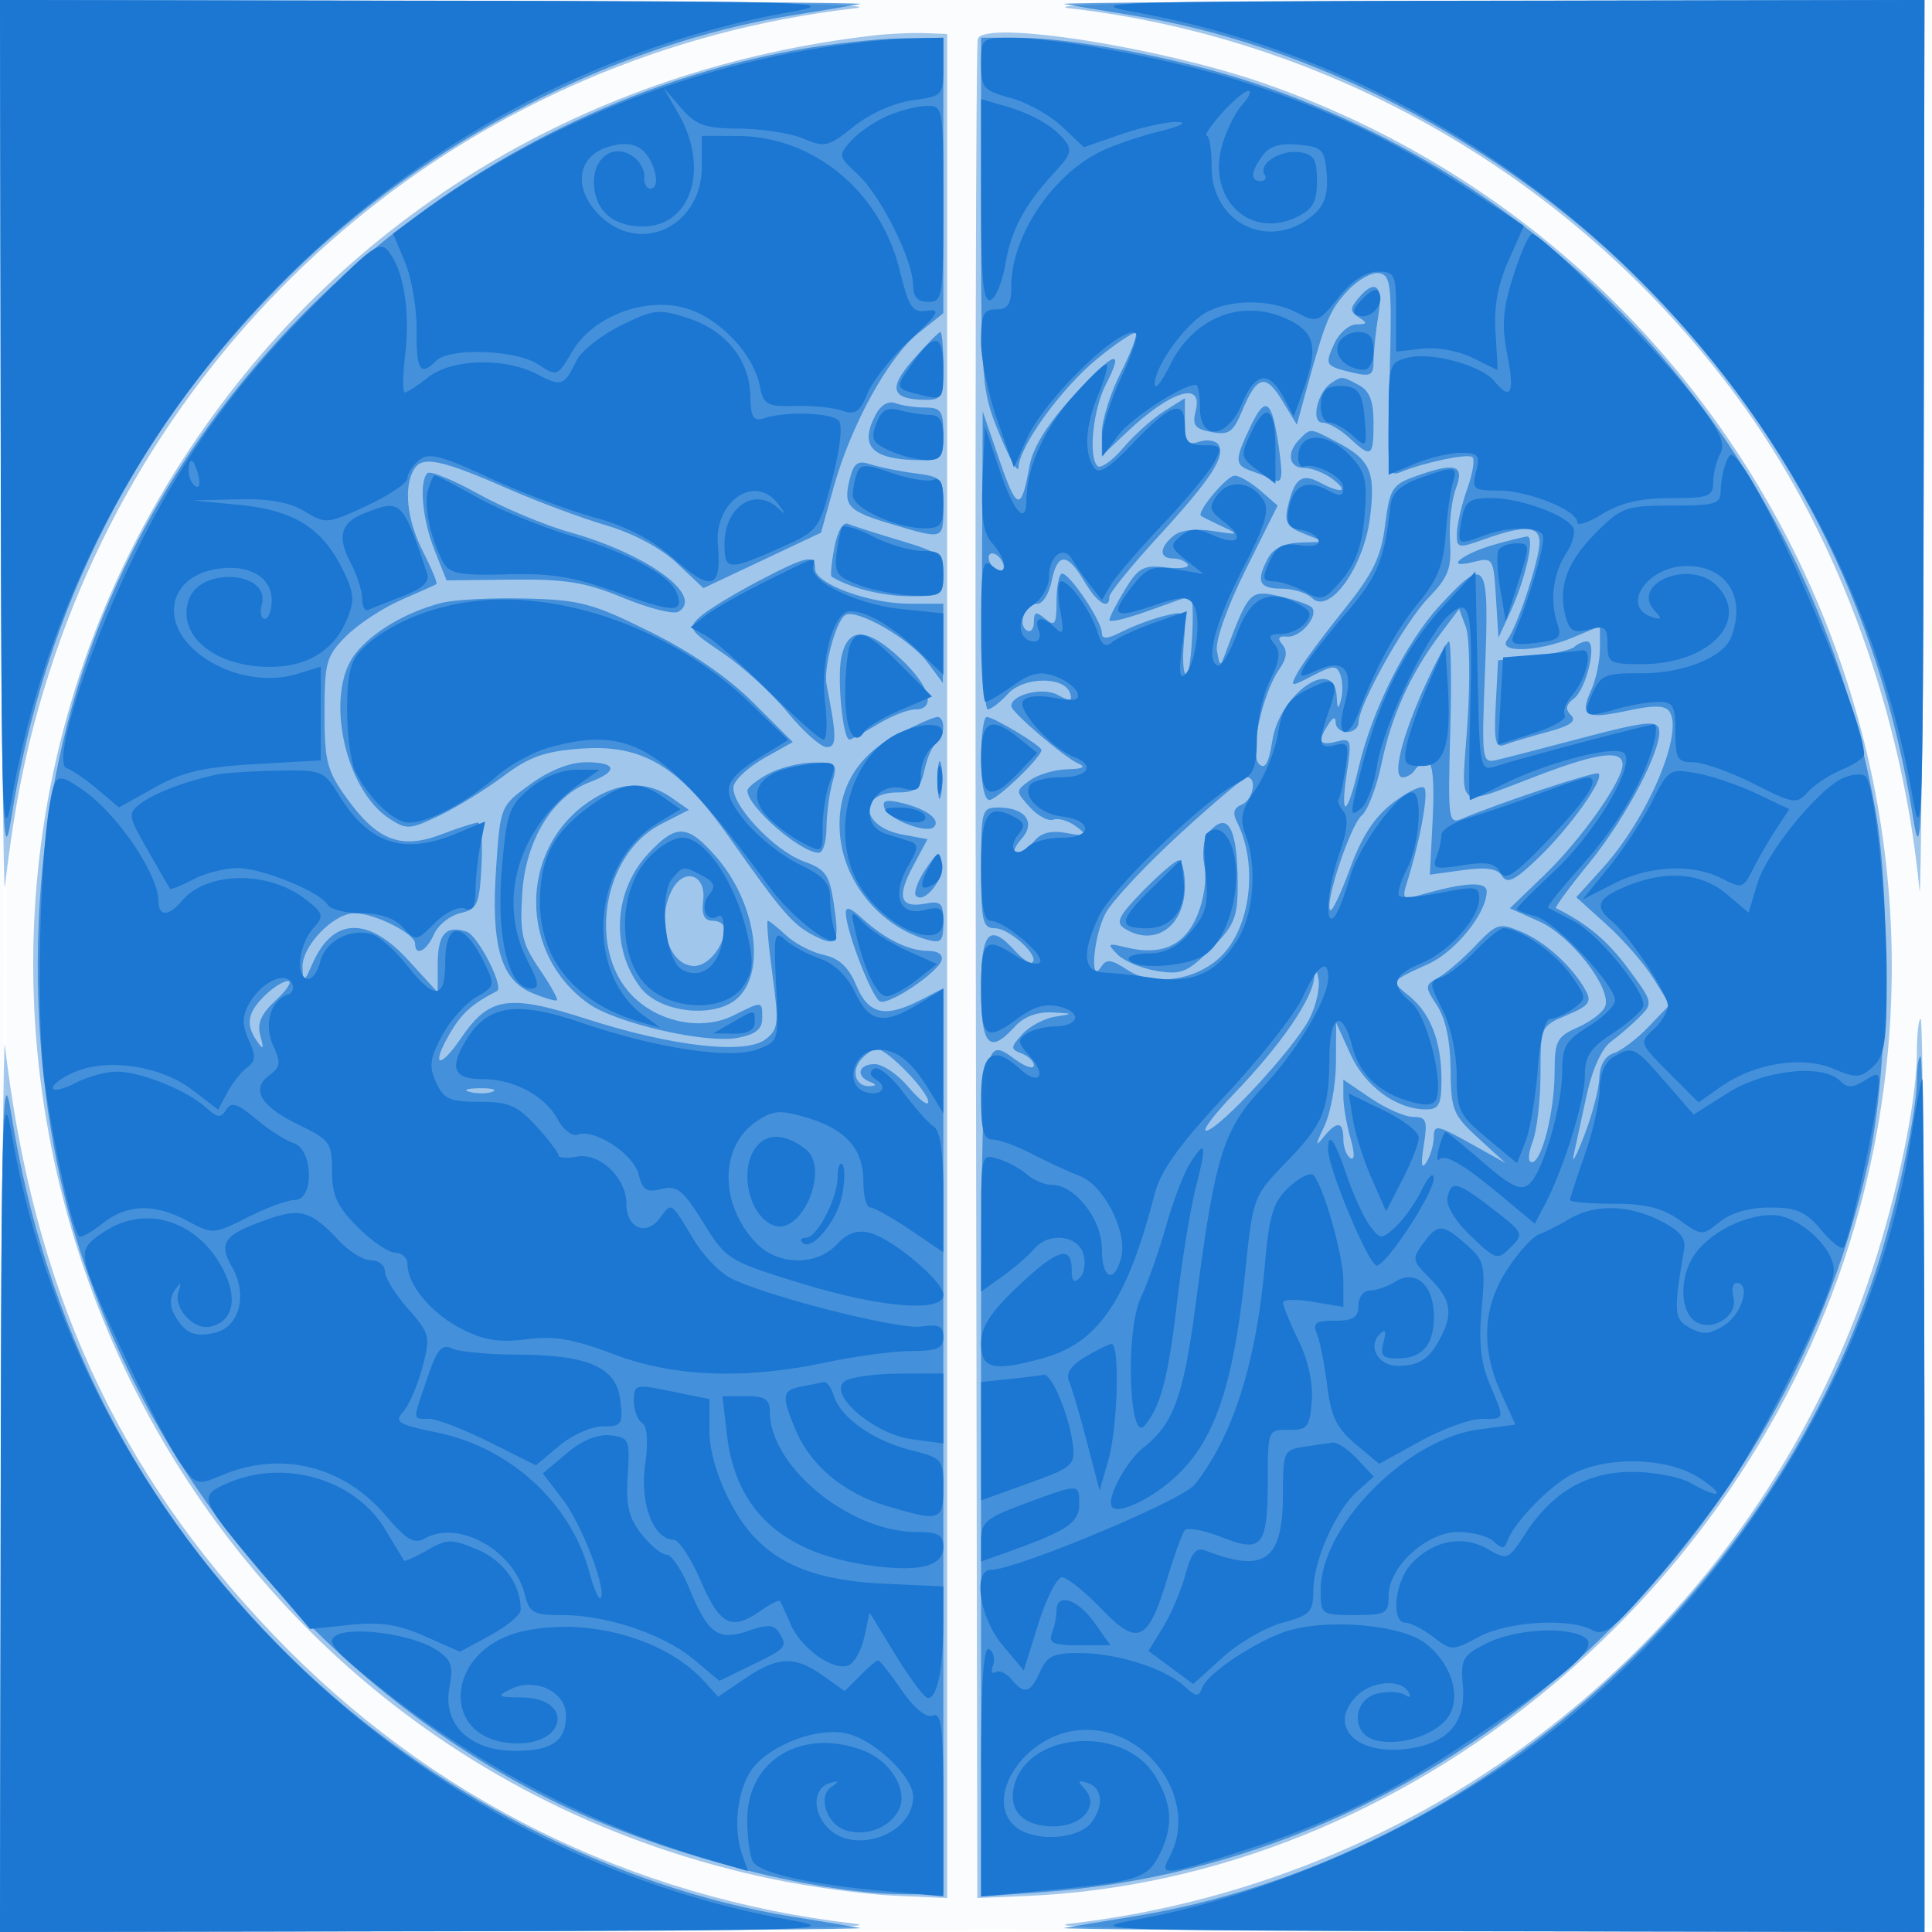 <svg xmlns="http://www.w3.org/2000/svg" width="256" height="256"><path fill="#1976D2" fill-opacity=".016" fill-rule="evenodd" d="M0 128.004v128.004l128.25-.254 128.25-.254.254-127.75L257.008 0H0zm.485.496c0 70.4.119 99.053.265 63.672s.146-92.98 0-128S.485 58.1.485 128.5"/><path fill="#1976D2" fill-opacity=".406" fill-rule="evenodd" d="M.15 60.25c.082 33.138.306 58.9.497 57.25 1.316-11.351 2.979-19.359 5.919-28.508C21.976 41.047 63.411 6.89 113.174 1.11 117.9.561 99.118.213 60.25.13L0 0zM141.826 1.11c35.709 4.148 68.452 23.559 89.466 53.04 12.484 17.513 20.846 40.673 23.054 63.85.184 1.925.406-23.837.494-57.25L255 0l-60.25.13c-38.868.083-57.65.431-52.924.98M116 4.673C78.212 8.956 45.856 28.417 25.321 59.211c-48.607 72.894-8.262 172.117 77.179 189.807 4.95 1.025 12.15 2.003 16 2.173l7 .309V4.5l-3-.112c-1.65-.061-4.575.067-6.5.285m13.558.48c-.249.741-.364 56.472-.256 123.847l.198 122.5 6.5-.274c50.448-2.128 96.842-40.445 110.454-91.226 16.723-62.383-17.667-127.451-78.679-148.864-13.897-4.877-37.353-8.55-38.217-5.983M254 139.412c0 6.416-2.549 18.728-6.056 29.257-15.602 46.832-57.069 80.524-106.118 86.221-4.726.549 14.056.897 52.924.98L255 256v-60.5c0-33.275-.225-60.5-.5-60.5s-.5 1.985-.5 4.412M.15 195.75 0 256l60.25-.13c38.868-.083 57.65-.431 52.924-.98-29.589-3.437-56.187-16.639-76.787-38.114C15.473 194.975 4.377 170.671.647 138.5c-.191-1.65-.415 24.113-.497 57.25"/><path fill="#1976D2" fill-opacity=".678" fill-rule="evenodd" d="M.099 58.25c.087 50.973.258 57.251 1.375 50.25C5.987 80.196 18.282 56.283 38.57 36.349 56.562 18.671 81.445 5.814 105 2.026c4.125-.663 8.175-1.338 9-1.5S89.513.18 57.75.116L0 0zM141 .526c.825.162 4.875.837 9 1.5 23.555 3.788 48.438 16.645 66.43 34.323 20.288 19.934 32.583 43.847 37.096 72.151 1.117 7.001 1.288.723 1.375-50.25L255 0l-57.75.116c-31.762.064-57.075.248-56.25.41m-35.403 6.081C62.247 14.435 24.798 47.035 10.947 89c-7.775 23.556-7.937 53.138-.419 76.5 10.097 31.377 32.95 58.134 62.261 72.894C86.742 245.42 107.697 251 120.131 251H125V130.949l-2.95 1.525c-4.748 2.456-6.968 1.967-8.579-1.89-1.015-2.427-2.263-3.599-4.314-4.05-1.588-.348-3.829-1.511-4.98-2.584-1.151-1.072-2.25-1.95-2.442-1.95s.087 3.216.619 7.146c.881 6.511.797 7.274-.943 8.585-2.69 2.025-12.387.92-23.618-2.692-10.426-3.353-12.951-2.975-16.687 2.499-2.925 4.283-4.069 3.791-1.476-.635 1.561-2.664 2.937-3.9 6.212-5.578 1.009-.517-2.513-7.403-4.032-7.885-2.756-.875-3.81.334-3.81 4.369v3.69l-3.884-4.249c-5.362-5.866-9.989-5.716-12.698.41-1.168 2.642-1.261 2.68-1.337.545-.1-2.838 4.096-7.205 6.923-7.205 2.607 0 7.996 2.713 7.996 4.026 0 1.762 1.507 1.017 2.513-1.243.543-1.22 2.112-2.476 3.487-2.791 2.26-.519 2.529-1.123 2.8-6.283.165-3.14-.045-5.709-.467-5.709-.421 0-2.599.7-4.839 1.555-5.316 2.031-8.462.852-12.461-4.668-2.716-3.749-3.033-4.948-3.033-11.46 0-6.671.237-7.51 2.863-10.137 1.575-1.575 4.838-3.723 7.25-4.773 2.413-1.051 4.531-2.003 4.707-2.117s-.612-2.032-1.75-4.263c-2.174-4.261-2.64-8.688-1.161-11.024 1.105-1.745 3.624-1.2 12.591 2.723 3.85 1.685 9.637 3.838 12.861 4.785 3.59 1.055 7.214 2.999 9.353 5.016l3.492 3.293 7.791-3.674 7.791-3.674 1.679-6.038c2.283-8.21 7.248-17.232 11.236-20.413L125 41.5V5l-5.75.09c-3.162.049-9.306.732-13.653 1.517M130 28.33c0 22.506.087 23.539 2.458 29.25 1.351 3.256 2.476 5.221 2.5 4.366.075-2.783 5.665-10.503 10.433-14.41 2.563-2.1 4.858-3.62 5.1-3.378s-.669 2.632-2.025 5.311S146 55.701 146 57.366v3.026l3.25-3.076c5.808-5.497 10.186-6.9 9.194-2.947-.497 1.979-.155 2.453 2.081 2.881 2.29.437 2.877.033 4.061-2.801 1.965-4.702 3.11-4.997 5.319-1.365l1.935 3.182 1.2-4.383c2.592-9.466 3.135-10.78 5.523-13.356 1.359-1.467 3.251-2.516 4.204-2.332 1.563.303 1.697 1.647 1.364 13.723-.351 12.754-.28 13.351 1.5 12.619 3.065-1.259 8.708-2.446 9.45-1.987.38.235.087 2.12-.651 4.189s-1.362 4.72-1.386 5.893c-.042 2.037.123 2.073 3.706.794 5.244-1.871 7.25-1.762 7.25.396 0 2.295-2.958 11.263-4.264 12.928-1.421 1.811 4.077 1.644 8.642-.263L212 82.973v2.967c0 1.631-.523 4.114-1.162 5.517-1.579 3.465-.79 3.908 4.826 2.71 3.564-.76 5.003-.72 5.569.154 1.868 2.885-2.945 14.14-8.833 20.658l-3.531 3.908 4.044 3.653c2.224 2.009 5.008 5.215 6.188 7.124l2.145 3.47-2.799 2.921c-1.54 1.607-3.62 3.182-4.623 3.501-1.137.361-1.853 1.589-1.902 3.261-.042 1.476-.948 4.933-2.012 7.683s-1.687 3.875-1.383 2.5c.303-1.375 1.086-4.975 1.739-8 .704-3.26 1.987-6.086 3.15-6.939 1.08-.792 2.802-2.279 3.828-3.305 1.821-1.821 1.785-1.975-1.501-6.412-2.748-3.71-5.42-5.945-9.574-8.008-.182-.091 1.805-2.788 4.417-5.994 4.98-6.115 9.788-15.353 9.237-17.751-.265-1.156-2.029-.959-9.823 1.096-5.225 1.378-10.445 2.726-11.6 2.997-2.067.484-2.092.295-1.615-12.096.558-14.474.16-15.028-5.997-8.358-4.478 4.85-9.001 13.888-10.77 21.52-1.506 6.494-2.49 6.882-1.55.612.654-4.358.57-4.605-1.386-4.094-2.283.597-2.56.018-1.082-2.268q.969-1.5.985-.25c.008.688.69 1.25 1.515 1.25s1.506-.562 1.513-1.25c.024-2.397 6.113-13.274 9.239-16.505 2.671-2.76 3.11-3.904 2.887-7.523-.144-2.347.204-5.495.775-6.995 1.206-3.172-.053-3.529-5.499-1.56-2.932 1.06-3.286 1.646-3.882 6.412-.534 4.277-1.567 6.381-5.595 11.4-2.717 3.386-5.42 7.052-6.006 8.149-1.037 1.936-.978 1.947 2.018.398 2.694-1.393 3.158-1.408 3.653-.119.311.812.355 2.29.098 3.285-.372 1.432-.493 1.34-.585-.442-.277-5.374-7.52-.376-8.521 5.88-.487 3.044-.971 3.894-1.768 3.097-1.297-1.297.426-9.323 2.699-12.567.972-1.388 1.101-2.405.41-3.237-.723-.871-.542-1.172.641-1.068 1.776.156 4.261-2.851 3.217-3.894-.35-.35-2.273-1.005-4.275-1.457-3.874-.873-4.062-.675-7.122 7.496-.714 1.908-.767 1.895-1.146-.277-.232-1.33 1.357-5.801 3.823-10.755l4.22-8.479-2.3-1.994c-1.265-1.097-2.794-1.981-3.397-1.964-1.082.031-5.121 4.884-4.445 5.341.191.129 1.473.765 2.848 1.412 2.289 1.078 2.182 1.127-1.261.583-2.344-.37-4.322-.128-5.25.642-1.89 1.569-1.913 2.991-.048 2.991.793 0 1.661.356 1.93.791s-1.033.613-2.893.396c-2.952-.344-3.641.031-5.426 2.959-1.124 1.845-2.046 3.653-2.048 4.018s2.352-.198 5.232-1.25 5.355-1.914 5.5-1.914c.65 0 .183 9.932-.486 10.346-.412.254-.591-1.539-.396-3.987.354-4.441.349-4.448-2.5-3.764-1.57.377-4.092 1.309-5.604 2.071-2.062 1.039-2.75 1.082-2.75.172 0-1.512-4.23-7.822-5.25-7.831-.412-.004-.75 1.623-.75 3.615 0 3.107-.214 3.446-1.5 2.378-1.232-1.023-1.5-.945-1.5.437 0 .924-.43 1.415-.956 1.09-1.279-.79-.163-3.527 1.438-3.527.697 0 1.538-1.35 1.868-3 .761-3.803 2.062-3.803 4.309 0 1.728 2.926 3.341 3.929 3.341 2.079 0-.507 2.889-4.07 6.421-7.918 7.026-7.656 9.004-10.664 8.041-12.222-.347-.561-1.492-.747-2.546-.412-1.614.512-1.916.106-1.916-2.575V52.77l-2.75 1.722c-1.512.948-3.953 3.134-5.423 4.859s-3.006 2.804-3.412 2.397c-1.233-1.233-.577-7.534 1.128-10.831 2.554-4.938 1.113-4.415-4.373 1.587-3.424 3.747-5.313 6.791-5.763 9.285-1.093 6.056-1.658 5.937-3.985-.84l-2.214-6.449-.082 19.75c-.044 10.863.289 19.75.742 19.75.452 0 1.656-.922 2.676-2.049 2.085-2.303 7.499-2.372 8.245-.104.353 1.074.014 1.118-1.673.215-1.96-1.049-6.116-.027-6.116 1.504 0 .777 7.1 6.857 8.891 7.614q1.601.678-1.45.75c-1.682.038-3.926.704-4.987 1.48-1.902 1.391-1.902 1.437-.004 3.535 1.058 1.169 2.471 1.916 3.14 1.659.668-.257 2.047.17 3.063.947 1.689 1.293 1.586 1.365-1.209.845-2.112-.393-3.463-.079-4.372 1.018-.724.872-1.782 1.586-2.349 1.586s-.294-.816.608-1.814c1.988-2.196.546-4.186-3.031-4.186-2.208 0-2.3.319-2.3 8 0 7.109.205 8 1.845 8 1.891 0 5.875 3.613 4.976 4.512-.275.275-1.317-.402-2.315-1.506-3.424-3.783-4.506-2.584-4.506 4.994 0 7.575 1.082 8.777 4.5 5 1.152-1.273 2.936-1.946 4.905-1.85 2.873.139 2.905.179.449.556-1.455.224-3.429 1.272-4.386 2.33-1.594 1.76-1.602 1.975-.104 2.55.9.345 1.636 1.055 1.636 1.578 0 .522-1 .249-2.223-.607-4.941-3.461-4.777-5.33-4.777 54.592v56.148l8.25-.59c52.426-3.753 97.751-43.944 109.371-96.982 2.549-11.635 2.986-34.655.882-46.391-8.156-45.473-39.288-81.909-82.296-96.318C156.402 7.731 142.176 5 134.869 5H130zm49.937 11.246c-1.084 1.307-1.063 1.732.127 2.485 1.176.744 1.115.911-.335.924-.975.008-2.285 1.142-2.913 2.519-1.314 2.885-1.247 2.991 2.434 3.874 2.384.572 2.751.358 2.761-1.609.006-1.248.29-3.956.631-6.019.66-3.996-.452-4.889-2.705-2.174m-58.922 8.06c-3.405 3.878-2.938 5.317 1.735 5.349 2.002.013 2.25-.48 2.25-4.485 0-2.475-.178-4.5-.396-4.5s-1.833 1.636-3.589 3.636m55.37 3.129c-1.857 1.223-2.731 5.235-1.141 5.235.758 0 2.345.9 3.526 2 2.948 2.747 3.23 2.575 3.23-1.965 0-2.896-.521-4.244-1.934-5-2.276-1.218-2.246-1.215-3.681-.27m-60.308 4.092c-2.327 4.347-.566 6.096 6.173 6.129 2.479.013 2.75-.331 2.75-3.486 0-3.035-.321-3.5-2.418-3.5-1.33 0-3.096-.26-3.924-.578-.902-.346-1.936.228-2.581 1.435m49.613 1.667c-2.117 4.44-2.11 5.094.06 5.86.963.34 2.347.891 3.078 1.226 1.053.483 1.184-.396.633-4.251-.924-6.463-1.746-7.081-3.771-2.835m6.51 1.676c-1.779 1.779-1.455 3.8.609 3.8.995 0 2.682.661 3.75 1.468 2.285 1.729 1.194 2.006-1.732.439-2.328-1.246-3.312-.5-4.171 3.159-.5 2.131-.139 2.75 2.121 3.644l2.723 1.077-3.215.107c-2.079.068-3.58.789-4.25 2.04C166.383 77.022 166.807 78 169.8 78c1.54 0 3.37.563 4.067 1.25 2.283 2.253 6.846-4.103 7.668-10.682.769-6.155.062-7.691-4.663-10.134-3.344-1.73-3.184-1.722-4.672-.234m-59.601 5.263c-.904 3.6-.292 4.254 5.625 6.011C125.1 71.516 125 71.551 125 67.105c0-3.747-.143-3.914-3.75-4.386-2.062-.271-4.704-.805-5.871-1.188-1.723-.566-2.244-.204-2.78 1.932m-55.961-.768c-1.142 1.142-.674 6.174.951 10.236l1.589 3.971 8.661-.1c7.136-.083 9.741.345 14.793 2.43 3.373 1.393 6.65 2.212 7.284 1.82 3.427-2.118-4.149-7.651-14.416-10.529-3.3-.925-8.75-3.208-12.112-5.074s-6.399-3.105-6.75-2.754m53.917 9.864c-.376 2.005-.542 3.733-.369 3.841 2.422 1.504 6.788 2.6 10.361 2.6 4.224 0 4.453-.146 4.453-2.836 0-2.587-.504-2.986-5.75-4.549-3.162-.942-6.259-1.935-6.881-2.207-.668-.293-1.41.996-1.814 3.151M198 72.168c-4.265 1.204-6.808 3.296-2.806 2.308 2.646-.653 2.701-.569 3.026 4.68l.331 5.344 1.611-3.5c2.03-4.413 3.259-10.028 2.167-9.91-.456.05-2.404.535-4.329 1.078m-67 1.714c0 .55.45 1.278 1 1.618s1 .168 1-.382-.45-1.278-1-1.618-1-.168-1 .382m-30.648 3.193c-3.219 1.692-6.641 3.788-7.605 4.658-1.644 1.484-1.457 1.781 3.03 4.803 2.63 1.771 6.487 5.3 8.57 7.842S108.768 99 109.542 99c1.358 0 1.356-1.297-.018-8.274-.438-2.224 1.237-8.46 2.479-9.228 1.472-.91 8.574 3.157 10.856 6.217l2.078 2.785.031-5.25L125 80h-4.48c-5.325 0-12.52-2.648-12.52-4.609 0-2.002-1.092-1.762-7.648 1.684M58.5 79.888c-4.7 1.218-9.134 3.832-11.412 6.727-4.106 5.221-1.5 17.919 4.483 21.839 2.309 1.514 2.751 1.486 6.701-.414 2.325-1.119 6.138-3.469 8.473-5.223 3.383-2.541 5.456-3.276 10.212-3.62 8.254-.597 13.028 2.289 19.852 12.001 6.756 9.616 8.244 11.338 11.027 12.766 3.092 1.586 3.437 1.039 2.651-4.203-.58-3.865-1.085-4.576-4.007-5.632-3.943-1.426-9.724-7.625-9.276-9.949.172-.894 2.007-2.576 4.077-3.737l3.764-2.112-5.209-5.21c-3.347-3.346-8.245-6.714-13.696-9.415-7.644-3.789-9.285-4.225-16.562-4.401-4.443-.107-9.428.156-11.078.583m132.284 4.206c-3.882 5.174-6.429 10.805-7.723 17.079-.644 3.12-1.826 6.217-2.626 6.881-1.491 1.237-4.98 11.734-4.17 12.544.247.247 1.436-2.255 2.641-5.56 1.534-4.209 3.234-6.806 5.67-8.664 1.913-1.459 3.778-2.354 4.143-1.988.621.62-.54 6.999-2.277 12.522-.688 2.187-.537 2.344 1.65 1.711 5.948-1.721 8.908-1.887 8.904-.5-.007 2.861-4.119 7.969-7.739 9.614-5.107 2.321-5.041 2.209-2.521 4.252 2.82 2.287 4.264 6.038 4.264 11.08 0 3.3-.331 3.935-2.05 3.935-3.898 0-8.07-3.05-10.007-7.316l-1.899-4.184-.022 5.3c-.012 2.914-.719 6.739-1.57 8.5-1.152 2.38-1.188 2.752-.14 1.45 1.832-2.276 2.688-2.215 2.688.191 0 1.068.421 2.201.936 2.519.581.359.581-.658 0-2.684-.515-1.795-.936-4.265-.936-5.489v-2.227l3.64 2.47c2.001 1.359 4.535 2.47 5.63 2.47 1.742 0 1.916.47 1.389 3.75-.413 2.573-.302 3.279.354 2.25.526-.825.963-2.33.972-3.345.014-1.682.436-1.61 4.765.807l4.75 2.652-3.62-3.307c-3.346-3.057-3.623-3.745-3.668-9.108-.031-3.753-.662-6.736-1.785-8.451-1.662-2.536-1.656-2.695.147-3.699 1.036-.577 3.243-2.474 4.905-4.216 2.864-3.003 3.183-3.1 6.133-1.857 3.194 1.346 6.804 4.652 8.521 7.804.804 1.476.375 2.027-2.519 3.237-3.46 1.446-3.489 1.509-3.489 7.741 0 3.456-.467 7.511-1.038 9.013-.608 1.6-.654 2.729-.109 2.729 1.324 0 3.01-6.709 3.016-12.006.005-4.067.305-4.638 3.083-5.868 1.692-.749 3.319-1.995 3.616-2.768.911-2.374-4.515-9.376-8.726-11.261l-3.9-1.746 4.591-4.426c4.857-4.682 10.342-12.436 10.342-14.621 0-1.959-3.161-1.586-10.705 1.262-11.794 4.452-10.655 5.223-9.854-6.665.385-5.721.295-11.484-.201-12.807l-.9-2.407zm-79.289 2.928c-.613 2.794.183 10.978 1.069 10.978.213 0 1.861-.898 3.662-1.996s4.061-1.998 5.024-2c2.839-.006 2.012-3.021-1.821-6.636-4.525-4.268-7.048-4.378-7.934-.346m77.372 3.728c-3.134 6.888-4.449 12.25-3.005 12.25.561 0 1.298-.45 1.638-1s1.091-1 1.668-1c.674 0 .916 2.673.674 7.449l-.376 7.449 4.366-.599c3.163-.433 4.602-.214 5.226.794.673 1.089 1.754.523 4.964-2.6 4.135-4.023 8.552-10.253 7.801-11.003-.352-.352-12.958 3.824-18.16 6.017-1.734.73-1.818.096-1.5-11.368.185-6.678.108-12.141-.172-12.14s-1.685 2.589-3.124 5.751m19.758-5.041c-.39.389-2.828.952-5.417 1.25l-4.708.541-.304 5.878c-.252 4.875-.049 5.78 1.188 5.305.82-.315 3.376-1.08 5.681-1.7 3.029-.816 3.887-1.431 3.097-2.221s-.69-1.393.359-2.177c1.709-1.277 3.181-7.585 1.771-7.585-.527 0-1.278.319-1.667.709M119.036 97.25c-5.648 2.896-8.325 7.625-7.707 13.614.643 6.222 5.385 11.878 11.421 13.621 1.969.569 2.25.284 2.25-2.279 0-2.546-.311-2.869-2.383-2.473-3.354.641-3.841-.845-1.629-4.971l1.907-3.559-3.351-.629c-5.487-1.029-5.948-5.574-.564-5.574 2.364 0 2.975-.52 3.517-2.989.361-1.643 1.072-3.245 1.58-3.559 1.125-.695 1.233-3.452.135-3.452-.434 0-2.763 1.013-5.176 2.25M130 100.5c0 3.33.434 5.5 1.099 5.5 1.001 0 6.901-5.66 6.901-6.62 0-.559-6.316-4.372-7.25-4.376-.412-.002-.75 2.471-.75 5.496m-5.748 3c.011 2.2.216 2.982.455 1.738s.23-3.044-.02-4-.446.062-.435 2.262m-53.952.398c-3.987 2.888-4.002 2.924-4.556 11.002-.707 10.326.593 14.917 4.716 16.652 1.672.703 3.175 1.145 3.339.981s-.888-2.039-2.34-4.166c-2.297-3.366-2.59-4.662-2.259-9.997.433-6.999 4.002-12.865 8.965-14.738 3.813-1.44 3.58-2.632-.515-2.632-2.109 0-4.832 1.073-7.35 2.898m31.45-1.326c-1.513.821-2.736 1.815-2.718 2.21.097 2.184 7.028 8.195 9.468 8.211.55.004 1.006-1.456 1.012-3.243s.353-4.487.77-6c.714-2.598.575-2.748-2.513-2.71-1.798.022-4.506.711-6.019 1.532m54.458 8.037c-4.548 4.185-8.93 8.887-9.739 10.45-1.583 3.062-2.11 9.5-.579 7.086.707-1.116 1.326-1.05 3.504.377 3.353 2.197 8.959 1.435 12.261-1.667 4.076-3.83 5.123-12.313 2.222-18.005-.572-1.124-.368-1.831.641-2.219 1.507-.578 2.112-3.631.72-3.631-.419 0-4.482 3.424-9.03 7.609m-78.209-4.359c-9.255 6.318-9.276 20.144-.04 26.721 3.657 2.604 15.543 5.345 19.754 4.555 2.385-.447 3.287-1.153 3.287-2.571 0-2.35.083-2.342-3.806-.402-4.126 2.058-9.824.971-13.34-2.545-6.088-6.088-4.019-18.823 3.701-22.784l3.728-1.913-2.364-1.655c-3.252-2.278-7.012-2.074-10.92.594m39.183.796c.503 1.508 5.618 3.488 6.564 2.541.943-.943-.913-2.363-4.126-3.157-2.171-.537-2.772-.385-2.438.616m42.937 3.311c-.622.749-.861 2.684-.534 4.319.344 1.719-.047 4.493-.93 6.608-1.674 4.006-4.751 5.4-9.405 4.259-2.511-.616-2.614-.536-1.181.925.863.879 3.214 1.866 5.224 2.192 3.227.524 4.066.181 7.18-2.933 3.099-3.099 3.527-4.136 3.527-8.545 0-7.541-1.336-9.891-3.881-6.825m-74.186 2.715c-4.616 4.942-5.07 12.527-1.063 17.782 2.626 3.444 10.107 4.169 13.013 1.263 3.647-3.647 2.168-12.712-3.041-18.644-3.746-4.266-5.236-4.334-8.909-.401m36.647 2.209c-1.018 1.53-1.554 3.078-1.192 3.441 1.105 1.104 3.83-2.361 3.424-4.354-.331-1.624-.623-1.504-2.232.913m28.88 2.76c-3.256 3.334-3.685 4.206-2.453 4.985 3.997 2.526 7.993-.272 7.993-5.597 0-1.886-.359-3.429-.797-3.429s-2.573 1.818-4.743 4.041m-62.393-.167C86.826 122.062 88.545 128 92 128c1.841 0 4-2.664 4-4.934 0-.586-.707-1.066-1.572-1.066-1.123 0-1.479-.778-1.25-2.731.398-3.379-2.519-4.369-4.111-1.395m23.011 3.202c.142 2.618 3.541 11.297 4.556 11.635 1.28.427 7.58-3.809 8.122-5.461.243-.74-.467-1.25-1.738-1.25-2.598 0-5.739-1.54-8.768-4.299-1.622-1.478-2.228-1.652-2.172-.625m62.058 8.442c-.189 2.799-4.449 8.995-10.518 15.298-2.815 2.924-4.489 5.174-3.72 5 1.941-.439 11.612-10.969 13.594-14.8.896-1.733 1.438-4.133 1.205-5.334-.388-1.995-.436-2.009-.561-.164M35 132c-2.234 2.234-2.471 3.783-.919 6 .823 1.176.914 1.016.421-.739-.465-1.651.081-2.897 2.08-4.75 1.491-1.381 2.194-2.511 1.564-2.511s-2.046.9-3.146 2m79.036 8.456c-1.329 1.602-.599 3.589 1.273 3.465.859-.057.842-.22-.059-.583-1.923-.776-1.481-2.338.661-2.338 1.051 0 3.076 1.385 4.5 3.077S123 146.634 123 146c0-1.389-5.451-7-6.801-7-.525 0-1.498.655-2.163 1.456M.099 197.75 0 256l57.75-.116c31.763-.064 57.075-.248 56.25-.41s-4.875-.837-9-1.5c-23.555-3.788-48.438-16.645-66.43-34.323C18.282 199.717 5.987 175.804 1.474 147.5c-1.117-7.001-1.288-.723-1.375 50.25M254 143.042c0 4.482-2.804 17.413-5.585 25.754-14.579 43.736-54.257 78.077-98.415 85.178-4.125.663-8.175 1.338-9 1.5s24.488.346 56.25.41L255 256v-58c0-31.9-.225-58-.5-58s-.5 1.369-.5 3.042m-191.731 1.651c.973.254 2.323.237 3-.037s-.119-.481-1.769-.461-2.204.244-1.231.498"/><path fill="#1976D2" fill-opacity=".958" fill-rule="evenodd" d="M.09 56.75c.083 52.515.197 56.153 1.525 48.75C10.972 53.332 53.01 10.922 104.597 1.607 111.89.29 108.161.173 56.25.09L0 0zM150.403 1.607C201.867 10.9 244.306 53.703 253.414 105.5c1.29 7.34 1.414 3.316 1.496-48.75L255 0l-56.25.09c-51.911.083-55.64.2-48.347 1.517m-42.674 4.905C89.201 9.627 70.962 17.207 56.291 27.888l-4.209 3.065 1.583 3.773c.871 2.076 1.564 6.136 1.541 9.024-.043 5.357.475 6.169 2.586 4.058 1.776-1.776 10.547-1.471 13.509.47 2.492 1.633 2.572 1.603 4.511-1.685 2.785-4.719 9.734-7.345 15.147-5.723 4.396 1.317 8.87 6.024 9.708 10.215.511 2.555.931 2.797 4.697 2.701 2.275-.058 5.08.226 6.233.631 1.713.602 2.328.178 3.361-2.315.695-1.679 3.264-4.896 5.709-7.149 3.655-3.369 4.045-4.04 2.195-3.775-1.979.283-2.418-.361-3.645-5.352-2.569-10.446-11.384-17.757-21.467-17.804L93 18v4.045c0 7.982-8.191 11.855-13.61 6.436-3.396-3.396-2.97-7.567.913-8.924 1.893-.662 3.353-.635 4.5.084C86.652 20.799 87.732 25 86.181 25c-.527 0-.896-.725-.82-1.612.077-.886-.648-2.121-1.611-2.744-2.629-1.703-5.306.42-5.029 3.989.265 3.406 2.629 5.367 6.47 5.367 6.398 0 8.849-7.723 4.724-14.882L87.831 11.5l2.372 2.75c2.036 2.36 3.147 2.756 7.835 2.795 3.004.025 6.812.625 8.462 1.333 2.769 1.189 3.28 1.064 6.642-1.625 2.123-1.699 5.356-3.144 7.75-3.465 4.008-.538 4.108-.646 4.108-4.42V5l-4.75.103c-2.612.056-8.247.69-12.521 1.409M130 8.461c0 3.179.319 3.548 3.909 4.515 2.151.579 5.214 2.283 6.807 3.788l2.897 2.736 4.944-1.706c2.718-.939 6.068-1.676 7.443-1.64 1.477.04.454.57-2.5 1.297-2.75.677-6.35 1.937-8 2.8-6.371 3.335-11.5 11.237-11.5 17.717 0 2.365-.44 3.032-2 3.032-1.685 0-2.002.67-2.01 4.25-.006 2.337.973 7.049 2.174 10.469l2.184 6.219 1.711-3.82c2.413-5.392 12.923-15.47 14.494-13.899.269.27-.641 2.918-2.022 5.886s-2.502 6.52-2.49 7.895l.022 2.5 2.078-2.785C149.883 55.378 156.612 51 158.46 51c.297 0 .54 1.35.54 3 0 4.472 3.623 4.146 5.564-.5 1.736-4.155 3.583-4.462 5.483-.913l1.384 2.587 1.209-3.337c2.013-5.56 1.659-7.631-1.59-9.311-6.071-3.139-12.761-.709-15.986 5.808-1.134 2.291-2.063 3.445-2.063 2.564-.001-2.413 4.23-8.202 7.029-9.619 3.297-1.668 8.44-1.604 11.828.148 2.647 1.368 2.87 1.287 5.493-2 1.78-2.231 3.592-3.427 5.192-3.427 2.3 0 2.457.338 2.457 5.299v5.299l3.441-.401c1.941-.227 4.842.297 6.654 1.2 1.767.882 3.256 1.603 3.309 1.604.053 0-.057-2.206-.244-4.903-.234-3.377.299-6.347 1.713-9.545l2.054-4.641-7.65-4.994c-9.731-6.352-18.164-10.369-29.453-14.028-9.23-2.992-24.472-5.879-31.074-5.886C130.138 5 130 5.128 130 8.461m31.865 6.578c-1.449 1.629-2.339 2.961-1.977 2.961s.657 1.848.657 4.106c0 7.703 8.01 11.322 13.688 6.183 1.298-1.175 1.773-2.764 1.566-5.238-.274-3.25-.592-3.579-3.755-3.88-2.427-.231-3.841.198-4.75 1.441-1.57 2.148-1.656 3.388-.235 3.388.582 0 .812-.399.511-.887-.871-1.409 2.099-3.298 4.625-2.94 1.903.27 2.305.934 2.305 3.814 0 2.802-.53 3.74-2.701 4.781-6.186 2.964-11.822-2.402-9.887-9.413.546-1.975 1.758-4.438 2.695-5.473s1.296-1.864.798-1.843-2.091 1.371-3.54 3M130 26.653c0 10.283.295 13.415 1.236 13.102.679-.227 1.566-2.348 1.97-4.713.789-4.624 2.575-7.952 6.576-12.256 2.144-2.307 2.325-2.952 1.203-4.304-1.596-1.923-4.289-3.422-8.124-4.522L130 13.14zm-12.5-11.25c-1.65.728-3.787 2.207-4.749 3.287-1.678 1.885-1.642 2.062.883 4.387 3.04 2.8 7.342 11.381 7.356 14.673.007 1.58.605 2.25 2.01 2.25 1.897 0 2-.667 2-13 0-12.826-.03-12.999-2.25-12.961-1.237.022-3.6.635-5.25 1.364m83.02 21.174c-1.401 4.454-1.559 6.568-.781 10.5.995 5.035.466 6.08-1.735 3.428-1.74-2.096-8.32-3.893-11.413-3.117-2.497.627-2.591.919-2.591 8.08v7.43l3.468-1.449c1.907-.797 4.656-1.449 6.108-1.449 2.318 0 2.564.306 2.013 2.5-.582 2.322-.369 2.5 2.991 2.5 3.907 0 10.42 2.622 10.42 4.196 0 .532 1.516.03 3.368-1.114 2.368-1.464 5.04-2.082 9-2.082 5.025 0 5.632-.223 5.632-2.066 0-1.136.423-2.856.941-3.823.733-1.371-.072-3.064-3.654-7.684C219.554 46.322 204.347 31 203.02 31c-.41 0-1.536 2.51-2.5 5.577M41.385 40.624C30.606 51.511 23.464 61.659 17.007 75.257c-5.862 12.345-10.041 25.898-8.177 26.52.684.228 2.526 1.493 4.093 2.812l2.85 2.397 4.693-2.623c3.734-2.087 6.467-2.724 13.364-3.117l8.67-.494V88.346l-3.136.96c-4.29 1.313-9.702.122-13.335-2.935-4.839-4.071-3.591-9.8 2.378-10.92 4.39-.823 7.593.899 7.593 4.084 0 1.356-.408 2.465-.906 2.465s-.681-.861-.406-1.914c1.141-4.362-8.031-5.036-9.632-.708-1.792 4.843 3.598 9.174 11.173 8.976 4.676-.121 8.098-2.316 9.721-6.233 1.077-2.601.992-3.565-.597-6.763-2.7-5.433-6.459-7.758-13.675-8.456l-6.178-.597 6-.147c4.157-.102 6.883.389 8.875 1.599 2.792 1.696 3.03 1.674 8.238-.755 2.95-1.376 5.368-3.009 5.375-3.63.007-.62.699-1.697 1.539-2.395 1.265-1.049 2.856-.653 9.25 2.304 4.248 1.963 10.541 4.34 13.986 5.28 4.304 1.175 7.644 2.926 10.678 5.596 4.879 4.295 6.181 3.843 5.68-1.972-.496-5.759 4.916-9.455 7.958-5.435 1.127 1.489 1.115 1.563-.077.5C99.945 64.524 96 67.241 96 72.071c0 3.536.486 3.575 7.221.588 5.251-2.33 5.288-2.378 7.049-9.181 1.077-4.161 1.409-7.199.85-7.758-1.03-1.03-6.926-1.232-9.767-.335-1.555.491-1.865.02-1.929-2.929-.104-4.764-3.249-8.68-8.277-10.305-3.864-1.249-4.528-1.174-8.911 1-2.605 1.292-5.231 3.369-5.837 4.617-1.653 3.404-1.961 3.51-5.256 1.806-4.328-2.238-11.29-2.032-14.416.426-1.398 1.1-2.788 2-3.088 2-.299 0-.283-2.209.037-4.909.673-5.683-.123-10.953-2.053-13.592-1.255-1.716-1.992-1.204-10.238 7.125m139.186-1.053c-1.279 1.28-1.467 1.964-.617 2.247 1.577.526 3.39-1.287 2.864-2.864-.283-.85-.967-.662-2.247.617m-3.248 6.03c-.622 1.62 1.136 3.356 3.427 3.384.688.008 1.25-1.11 1.25-2.485 0-1.846-.531-2.5-2.031-2.5-1.118 0-2.308.72-2.646 1.601m-56.364 2.457c-2.456 3.449-2.465 3.419 1.291 4.32 2.653.637 2.75.519 2.75-3.359 0-4.81-1.112-5.075-4.041-.961m21.176 4.526c-3.816 4.335-6.116 9.464-6.129 13.666-.012 3.494-1.684 1.622-3.573-4L130.5 56.5l-.298 6.868c-.223 5.119.096 7.303 1.25 8.579 2.105 2.326 2.144 4.793.048 3.053-1.316-1.092-1.5-.062-1.5 8.378 0 5.292.268 9.622.596 9.622s1.955-.968 3.617-2.152c2.356-1.677 3.584-1.953 5.573-1.25 1.403.496 2.747 1.494 2.987 2.217.331.997-.407 1.157-3.053.66-2.149-.403-3.753-.231-4.171.446-.744 1.203 3.897 6.297 6.701 7.356 2.947 1.112 1.947 2.723-1.691 2.723-1.893 0-3.731.47-4.086 1.044-.968 1.566 1.331 3.797 4.273 4.147 4.034.48 4.065 2.809.037 2.809-1.86 0-3.915.532-4.566 1.183-1.631 1.631-2.788.21-1.295-1.589.969-1.168.85-1.639-.607-2.389-3.441-1.772-4.315-.38-4.315 6.878 0 4.864.371 6.918 1.25 6.922 1.844.007 7.369 4.695 6.531 5.541-.395.399-1.842-.011-3.215-.911-3.99-2.614-4.566-2.064-4.566 4.365 0 6.609.612 7.086 4.96 3.871 2.049-1.514 3.635-1.938 5.5-1.47 3.021.758 2.481 2.592-.769 2.614-1.205.009-2.848.431-3.651.939-1.25.791-1.19 1.222.41 2.991 2.314 2.557 1.247 3.996-1.273 1.716-3.654-3.307-5.177-2.178-5.177 3.839 0 4.304.337 5.5 1.552 5.5.853 0 3.216.863 5.25 1.917s4.864 2.362 6.29 2.907c3.174 1.211 6.321 7.395 5.476 10.761-.911 3.631-2.568 2.902-2.568-1.13 0-3.884-3.582-8.455-6.626-8.455-.944 0-2.427-.622-3.295-1.382-.869-.76-2.591-1.69-3.829-2.067-2.219-.676-2.25-.561-2.25 8.45v9.135l2.839-2.021c1.561-1.112 3.416-2.718 4.122-3.568 1.897-2.285 5.774-1.958 6.571.554.367 1.155.172 2.595-.433 3.2-.799.799-1.099.498-1.099-1.101 0-3.298-1.982-2.648-7.25 2.378-3.566 3.402-4.75 5.266-4.75 7.477 0 3.341 1.666 3.721 8.269 1.887 7.267-2.018 11.109-7.679 14.71-21.677.811-3.153 3.222-6.518 9.438-13.176 4.591-4.918 9.188-10.763 10.216-12.99 1.923-4.168 3.367-5.266 3.367-2.559 0 2.788-4.108 9.661-8.722 14.594-5.187 5.545-6.268 9.021-8.775 28.209-1.648 12.611-2.971 16.307-6.961 19.445-2.407 1.893-5.077 7.01-4.145 7.942.834.834 4.586-.845 7.652-3.425 5.711-4.805 8.324-12.114 9.956-27.85 1.02-9.842 1.063-9.956 5.405-14.438 4.966-5.124 5.688-6.889 5.743-14.035.044-5.63 1.731-6.37 3.036-1.333.948 3.66 3.51 6.118 7.601 7.291 2.196.63 3.2.528 3.541-.359.931-2.426-1.331-11.086-3.328-12.741-2.825-2.342-2.503-3.604 1.329-5.205 3.72-1.555 7.668-5.996 7.668-8.626 0-1.532-.553-1.612-5.029-.727-2.765.547-5.273.749-5.573.449s.163-1.915 1.028-3.588c1.692-3.272 2.151-10.143.678-10.143-1.843 0-7.057 7.119-8.227 11.233-.668 2.347-1.588 4.694-2.046 5.217-1.377 1.574-.943-3.881.674-8.465 1.018-2.884 1.183-4.656.509-5.468-.548-.661-.839-1.385-.647-1.609.193-.224.602-2.044.91-4.043.496-3.22.341-3.578-1.359-3.133-2.212.578-2.347-.202-.802-4.634 1.424-4.086.809-4.628-3.015-2.65-2.428 1.255-3.222 2.455-3.731 5.637-.355 2.224-1.697 5.591-2.981 7.484-1.885 2.777-2.148 3.935-1.362 6.001 1.58 4.158 1.131 10.438-.993 13.875-2.754 4.456-5.929 5.917-11.183 5.146-2.393-.351-5.363-.675-6.601-.72-2.745-.101-2.95-2.594-.617-7.51 1.739-3.664 13.942-15.392 18.274-17.562 2.2-1.102 2.6-1.981 2.642-5.799.027-2.475.814-6.03 1.748-7.9 1.277-2.554 1.421-3.735.579-4.75-.878-1.057-.687-1.35.879-1.35 1.1 0 2.534-.644 3.187-1.43.951-1.146.765-1.656-.929-2.563-3.883-2.078-6.328-.876-8.122 3.993-.912 2.475-2.048 4.363-2.525 4.196-1.696-.596-.385-5.665 3.333-12.891 3.002-5.834 3.55-7.688 2.68-9.069-1.554-2.468-4.516-2.769-6.089-.618-1.169 1.599-1.051 2.054.919 3.54 2.873 2.167 1.868 3.29-1.55 1.732-2.061-.938-2.933-.907-4.207.15-1.455 1.207-1.387 1.509.72 3.18l2.328 1.846-3.61-.618c-3.118-.534-3.903-.247-5.75 2.102-3.136 3.986-2.668 4.509 2.47 2.758 3.897-1.328 4.753-1.357 5.536-.189 1.104 1.645.362 7.773-1.119 9.254-.728.728-.85-.387-.4-3.667l.646-4.714-4.3 1.518c-2.365.834-4.864 1.984-5.553 2.556-.925.768-1.442.439-1.981-1.263-.905-2.86-3.648-6.73-4.8-6.772-.474-.017-.551 1.657-.172 3.719.557 3.035.445 3.512-.589 2.5-1.745-1.707-2.939-1.574-2.24.25.317.825.064 1.5-.562 1.5-2.301 0-2.475-3.323-.251-4.8 1.196-.794 2.175-2.487 2.175-3.763 0-2.79 1.946-4.269 3.063-2.327.44.764 1.506 2.29 2.369 3.39l1.569 2 1.176-2c.647-1.1 3.736-4.7 6.865-8s6.216-7.013 6.859-8.25c1.065-2.049.943-2.25-1.366-2.25-2.037 0-2.535-.491-2.535-2.5 0-3.647-1.78-3.088-6.781 2.132-3.43 3.58-4.637 4.318-5.313 3.25-1.307-2.064-1.088-5.51.607-9.568.832-1.991 1.338-3.797 1.123-4.011-.214-.214-2.24 1.712-4.501 4.281m33.574-.96c-1.15 1.151-.81 4.376.462 4.376.644 0 2.028.775 3.074 1.722 1.842 1.667 1.892 1.596 1.579-2.25-.253-3.105-.769-4.036-2.365-4.264-1.123-.161-2.36.027-2.75.416m-59.592 4.512c-.769 2.012-.509 2.544 1.74 3.569 1.454.663 3.656 1.225 4.893 1.25 1.843.037 2.25-.497 2.25-2.955 0-2.185-.475-3.004-1.75-3.014-.963-.007-2.758-.283-3.99-.614-1.732-.464-2.445-.063-3.143 1.764m49.679 1.166c-1.469 3.081-1.434 3.293.835 5.004L169 64.093v-4.487c0-5.612-1.211-6.483-3.204-2.304m6.871 1.365c-.911.911-.846 3.38.083 3.135 1.708-.451 5.25 1.438 5.25 2.801 0 1.176-.413 1.247-2.078.355-2.783-1.489-4.555-.659-5.141 2.41-.378 1.975-.04 2.598 1.539 2.832 1.113.165 2.183.786 2.379 1.381.218.663-.737.92-2.473.665-2.278-.334-3.057.088-4.006 2.17-1.018 2.234-.943 2.589.551 2.619.951.02 2.818.639 4.148 1.376 2.224 1.232 2.622 1.1 4.926-1.639 1.797-2.136 2.636-4.523 2.959-8.425.387-4.667.123-5.796-1.85-7.896-2.236-2.38-4.928-3.144-6.287-1.784m55.994 2.774c-.364.948-.661 2.586-.661 3.641 0 1.693-.759 1.918-6.467 1.918-6.063 0-6.686.219-9.985 3.519-3.865 3.865-5.099 7.148-4.134 10.994.523 2.086 1.053 2.408 3.108 1.892 2.163-.543 2.478-.29 2.478 1.987 0 2.429.313 2.608 4.55 2.608 8.96 0 14.48-5.827 9.879-10.429-3.545-3.544-11.528-.206-8.132 3.401.948 1.007.885 1.181-.297.82-4.392-1.34-.78-6.792 4.5-6.792 5.325 0 7.911 4.159 5.879 9.455-1.02 2.657-6.426 4.808-11.958 4.758-4.597-.041-5.306.238-6.336 2.499-1.479 3.247-1.192 3.466 2.975 2.271 1.885-.541 4.442-.983 5.683-.983 1.966 0 2.257.515 2.257 4 0 3.536.273 4 2.359 4 1.298 0 4.893 1.278 7.99 2.84 5.334 2.691 5.714 2.748 7.213 1.092.87-.962 2.9-2.295 4.51-2.962 1.611-.667 2.928-1.567 2.928-2.001 0-4.602-11.79-32.423-16.256-38.359-1.319-1.754-1.47-1.766-2.083-.169M25 62.441c0 .793.408 1.693.907 2.001.498.309.671-.34.383-1.441-.611-2.335-1.29-2.63-1.29-.56m88.555.277c-.305.795-.555 2.107-.555 2.915 0 1.704 5.773 4.367 9.468 4.367 2.223 0 2.532-.424 2.532-3.469 0-2.496-.377-3.323-1.346-2.952-.741.285-3.191-.118-5.445-.895-3.557-1.225-4.173-1.221-4.654.034M188 63.41c-2.527.908-3.575 1.93-3.77 3.674-.801 7.182-1.658 9.252-5.847 14.129-2.497 2.908-4.968 6.071-5.493 7.03-.856 1.566-.694 1.625 1.606.577 3.659-1.668 4.943-.07 3.665 4.56-1.187 4.298.371 5.005 1.916.87 2.132-5.71 4.974-10.875 7.996-14.532 2.386-2.887 3.207-4.967 3.472-8.79.19-2.755.626-5.891.968-6.968.71-2.237.315-2.285-4.513-.55M56.699 65.043c-.555 2.123.413 6.548 2.088 9.541.801 1.431 2.247 1.693 8.368 1.514 5.86-.171 8.921.333 14.711 2.422 7.496 2.704 8.819 2.709 7.791.029-.898-2.341-6.308-5.251-14.116-7.593-3.872-1.161-9.397-3.427-12.276-5.034S57.851 63 57.632 63s-.639.92-.933 2.043m137.006 3.707c-.663 3.449-.568 3.529 2.721 2.278 3.319-1.262 7.268-1.333 8.002-.144.471.762-1.73 8.355-3.817 13.169-.554 1.277-.041 1.479 2.889 1.137 3.125-.365 3.476-.679 2.858-2.553-1.023-3.103-.571-6.663 1.187-9.347.846-1.29 1.239-2.83.874-3.42-1.06-1.716-7.054-3.87-10.77-3.87-2.932 0-3.491.39-3.944 2.75m-145.477-.711c-3.094 1.243-3.584 3.049-1.77 6.527.841 1.614 1.532 3.759 1.536 4.767.003 1.009.343 1.681.756 1.495s2.464-.998 4.559-1.805c2.647-1.02 3.652-1.933 3.295-2.995-3.292-9.807-3.457-9.964-8.376-7.989m63.367 1.816c-.217.355-.552 1.953-.744 3.552-.307 2.539.092 3.067 3.149 4.174 1.925.697 5.188 1.301 7.25 1.343 3.517.071 3.75-.11 3.75-2.924 0-2.616-.357-3-2.789-3-1.533 0-4.461-.853-6.505-1.895-2.045-1.042-3.895-1.605-4.111-1.25m86.992 3.004c-.292.473-.201 2.791.202 5.151l.733 4.292 1.647-5.151c1.579-4.938 1.571-5.151-.202-5.151-1.017 0-2.088.387-2.38.859M101.5 77.026c-3.3 1.637-6.9 3.676-8 4.532l-2 1.558 2 1.089c1.1.6 4.888 3.949 8.417 7.442S108.687 98 109.12 98c.432 0 .527-2.188.21-4.862-.665-5.616 1.115-12.138 3.313-12.138 2.247 0 5.492 1.894 9.107 5.316l3.25 3.076V81.28l-5.541-.572c-5.798-.598-12.137-3.612-11.709-5.567.319-1.454.743-1.582-6.25 1.885m89.821 3.239c-5.726 6.216-9.248 13.729-11.795 25.16-.553 2.482-.432 2.742.802 1.717.8-.663 1.755-3.209 2.122-5.657.768-5.12 6.57-17.288 9.514-19.952 2.86-2.589 3.22-.965 2.848 12.853-.171 6.39-.182 11.617-.022 11.616.159-.001 1.973-.861 4.03-1.91 5.933-3.027 15.22-5.452 16.391-4.281 1.553 1.553-3.786 10.517-9.383 15.753-2.655 2.484-4.828 4.674-4.828 4.868s1.086.624 2.412.957c2.605.653 10.588 9.076 10.588 11.17 0 .703-1.575 2.251-3.5 3.441-2.99 1.848-3.5 2.708-3.5 5.9 0 4.727-2.57 13.498-4.4 15.017-1.104.917-2.361.319-6.058-2.88-2.565-2.22-4.809-4.037-4.986-4.037-.178 0-.57.945-.872 2.099-.301 1.154-.295 1.845.015 1.535.789-.788 3.295.684 8.338 4.897l4.33 3.617 1.412-2.696c2.463-4.701 5.221-13.65 5.221-16.941 0-2.556.719-3.648 3.684-5.593 2.026-1.33 3.844-2.922 4.04-3.538.545-1.715-5.926-9.654-9.262-11.363a278 278 0 0 1-3.34-1.728c-.207-.116 1.741-2.568 4.331-5.448 4.752-5.285 8.147-10.959 9.611-16.063.438-1.528.485-2.778.105-2.778-.756 0-17.306 4.365-20.889 5.509-2.209.705-2.222.639-2.5-12.536l-.28-13.245zm-130.418-.31c-5.224.949-10.105 3.247-12.956 6.098C46.446 87.554 46 89.389 46 94.066c0 3.336.506 7.048 1.125 8.25 1.87 3.631 5.112 6.684 7.099 6.684 2.532 0 7.579-2.67 11.499-6.084 1.772-1.544 4.922-3.279 7-3.856 10.983-3.05 15.521-.187 29.188 18.413 3.623 4.93 10.001 9.345 8.735 6.046-.355-.925-.646-2.884-.646-4.352 0-2.141-.82-3.065-4.142-4.668-2.277-1.099-5.494-3.672-7.149-5.717-3.374-4.171-2.99-5.41 2.76-8.917l2.97-1.81-5.109-4.924C88.86 83.04 73.296 77.703 60.903 79.955m51.704 5.627c-.334.87-.607 3.768-.607 6.441 0 4.774 1.199 7.083 2.545 4.904.376-.609 2.545-1.9 4.819-2.871l4.136-1.764-4.132-4.146c-4.48-4.495-5.825-5.005-6.761-2.564m76.62 5.156c-1.249 2.881-2.521 6.481-2.825 8-.488 2.444-.256 2.762 2.025 2.762 3.017 0 3.9-2.868 3.388-11.003L191.5 85.5zm14.609-4.006-4.664.371-.336 5.779-.336 5.779 4.701-1.506c2.585-.828 4.454-1.905 4.152-2.393s.107-1.647.908-2.575c1.962-2.272 2.883-6.239 1.395-6.007-.636.099-3.255.347-5.82.552M119.5 96.954c-6.887 2.849-9.785 13.613-5.522 20.51 3.475 5.623 11.022 8.716 11.022 4.517 0-1.652-.452-1.906-2.491-1.394-3.347.84-4.409-1.953-2.204-5.796 1.428-2.487 1.451-2.933.172-3.331l-3-.937c-4.149-1.301-2.037-7.131 2.199-6.068 1.948.489 2.324.195 2.324-1.814 0-1.318.675-2.956 1.5-3.641 3.161-2.624.584-3.942-4-2.046M130 100.5c0 5.235 1.304 5.725 4.966 1.867l2.467-2.598-2.328-1.885C131.278 94.785 130 95.44 130 100.5m-25.905 1.372c-3.822 1.07-4.874 3.61-2.555 6.172 1.075 1.188 3.194 2.801 4.708 3.584 2.747 1.421 2.752 1.417 2.752-2.037 0-1.904.439-4.615.975-6.026.87-2.288.735-2.554-1.25-2.465-1.224.055-3.307.402-4.63.772m20.1 1.628c.02 1.65.244 2.204.498 1.231s.237-2.323-.037-3-.481.119-.461 1.769m-95.695-.819c-4.173.937-8.065 2.431-9.837 3.774-1.761 1.335-1.722 1.592.928 6.219a577 577 0 0 0 2.938 5.094c.095.147 1.478-.413 3.072-1.244s4.249-1.505 5.899-1.496c3.277.017 10.846 3.104 11.936 4.868.375.607 2.386 1.104 4.468 1.104 2.446 0 4.393.671 5.501 1.895 1.676 1.852 1.771 1.838 4.199-.59 1.371-1.371 3.137-2.235 3.94-1.926 1.064.408 1.456-.207 1.456-2.285 0-1.564.288-4.282.639-6.041l.64-3.196-3.762 1.571c-6.99 2.921-11.583 1.438-15.581-5.031-2.036-3.295-2.284-3.394-8.268-3.281-3.392.064-7.068.318-8.168.565m41.665 1.833c-2.731 2.298-3.047 3.227-3.677 10.791-.741 8.896.928 15.695 3.853 15.695 1.177 0 1.094-.685-.449-3.711-4.113-8.069-1.199-17.758 7.087-23.562L79.445 102h-3.146c-1.901 0-4.328.995-6.134 2.514m148.785 1.638c-1.205 2.391-3.777 6.303-5.714 8.692l-3.523 4.343 4.104-2.093c4.752-2.425 10.515-2.691 14.398-.665 2.571 1.341 2.787 1.274 4.056-1.256.737-1.47 2.122-3.861 3.077-5.313l1.738-2.64-4.293-2.045c-2.361-1.125-5.949-2.344-7.973-2.708-3.563-.642-3.749-.525-5.87 3.685m25.468-3.142c-3.231 1.244-10.297 9.854-11.569 14.099l-1.144 3.82-2.929-2.464c-3.386-2.849-8.066-3.206-13.308-1.016-3.83 1.6-4.258 2.65-1.884 4.621 2.374 1.97 7.416 9.589 7.416 11.205 0 .778-.863 2.196-1.919 3.151-1.874 1.697-1.827 1.828 2.04 5.695l3.959 3.959 2.81-2.001c4.436-3.16 10.82-4.227 14.952-2.501 3.114 1.302 3.658 1.279 5.314-.219 1.564-1.416 1.844-3.228 1.844-11.942 0-10.416-1.592-25.383-2.825-26.563-.371-.355-1.612-.285-2.757.156M6.639 106.25c-1.419 7.837-1.845 28.704-.754 36.863 1.078 8.052 3.688 19.793 4.604 20.709.223.223 1.615-.545 3.093-1.708 3.291-2.588 6.88-2.688 11.308-.313 3.295 1.768 3.443 1.758 7.904-.5 2.5-1.265 5.324-2.301 6.275-2.301 2.591 0 2.436-6.705-.174-7.533-1.048-.333-3.294-1.773-4.99-3.2-2.467-2.077-3.254-2.321-3.933-1.221-.705 1.14-1.166 1.089-2.698-.298C24.757 144.47 18.623 142 15.482 142c-1.42 0-3.909.687-5.532 1.526-1.622.839-2.95 1.118-2.95.621s1.357-1.467 3.017-2.154c4.368-1.809 11.333-.726 15.432 2.401l3.462 2.64 1.208-2.267c.664-1.247 1.842-2.735 2.618-3.308 1.136-.837 1.182-1.544.234-3.623-.879-1.929-.892-3.116-.051-4.687 1.536-2.869 4.728-4.528 5.696-2.961.406.657.203 1.372-.45 1.59-2.314.771-3.239 3.968-1.96 6.774 1.034 2.27.958 2.855-.513 3.93-2.513 1.838-1.163 4.112 3.896 6.561 4.127 1.998 4.411 2.394 4.411 6.146 0 3.228.664 4.675 3.4 7.411 1.87 1.87 4.12 3.4 5 3.4s1.6.691 1.6 1.535c0 2.713 3.198 6.525 7.175 8.554 2.957 1.509 4.984 1.831 8.597 1.369 3.694-.473 6.209-.043 11.501 1.968 7.988 3.036 17.34 3.397 28.227 1.091 3.85-.815 8.912-1.49 11.25-1.5 3.443-.014 4.25-.364 4.25-1.844 0-1.452-.602-1.738-2.933-1.396-2.985.438-20.393-3.978-25.22-6.398-1.46-.732-3.676-3.029-4.924-5.105-3.076-5.114-2.913-5.008-4.457-2.897-1.812 2.479-4.466 1.382-4.466-1.846 0-3.476-3.552-6.85-6.598-6.268-1.321.253-2.402.172-2.402-.179s-1.325-2.089-2.944-3.861c-2.495-2.733-3.64-3.223-7.521-3.223-3.945 0-4.74-.355-5.748-2.567-.971-2.131-.839-3.182.772-6.186 1.067-1.99 3.105-4.288 4.527-5.107 2.495-1.436 2.533-1.598 1.079-4.564-2.739-5.587-5.165-5.622-5.165-.076 0 4.872-1.397 5.05-4.902.624-1.692-2.137-3.886-4.097-4.875-4.355-2.945-.771-6.119.968-6.812 3.731-.358 1.423-1.158 2.405-1.78 2.183-1.525-.544-.948-4.675.944-6.766 1.387-1.533 1.29-1.878-1.052-3.72-4.919-3.869-13.143-3.77-16.437.199-1.684 2.03-3.086 2.059-3.086.064 0-3.569-5.413-11.57-9.973-14.741-3.359-2.336-3.711-2.213-4.388 1.531M204 105.148c-3.025 1.142-7.187 2.568-9.25 3.17-2.062.603-3.75 1.64-3.75 2.307 0 .666-.3 1.993-.666 2.948-.589 1.533-.186 1.659 3.448 1.078 3.16-.505 4.315-.3 4.978.884.696 1.245 1.956.395 6.551-4.422 5.215-5.468 6.867-8.17 4.939-8.077-.412.02-3.225.97-6.25 2.112M78.99 106.25c-5.446 3.706-7.378 7.104-7.437 13.078-.078 7.835 4.758 13.638 13.447 16.138l2.5.719-2.256-1.653c-7.832-5.74-6.794-20.186 1.826-25.429l3.089-1.878-2.302-1.613c-3.093-2.166-4.943-2.033-8.867.638M118 108c1.976 1.277 5.289 1.277 4.5 0-.34-.55-1.829-.993-3.309-.985-2.105.012-2.364.227-1.191.985m41.815 2.518c-.285.285-.31 2.678-.057 5.317.388 4.04.074 5.249-1.99 7.648-1.719 1.999-3.382 2.85-5.566 2.85-1.713 0-2.882.375-2.599.834.869 1.406 7.822.924 10.145-.703 2.823-1.978 4.699-8.269 3.836-12.868-.599-3.191-2.282-4.565-3.769-3.078m-74.226 3.559c-3.631 4.315-3.699 12.433-.137 16.277 3.404 3.673 10.735 3.817 13.067.257 1.319-2.012 1.382-3.156.402-7.25-1.57-6.559-5.545-12.361-8.468-12.361-1.313 0-3.37 1.301-4.864 3.077m37.536.759c-1.456 2.642-1.188 3.439.752 2.24.726-.449 1.143-1.662.928-2.696-.356-1.705-.513-1.662-1.68.456m29.625 2.737c-4.526 4.411-4.673 5.427-.785 5.427 3.387 0 5.339-2.655 4.847-6.591l-.312-2.492zm-63.686-1.151c-1.776 2.141-.935 10.641 1.186 11.97 2.574 1.614 5.184-.422 5.571-4.346.196-1.988-.068-3.011-.681-2.633-1.542.953-2.458-1.324-1.162-2.887.901-1.086.717-1.619-.848-2.456-2.543-1.361-2.651-1.352-4.066.352m24.302 7.088c1.213 5.158 2.83 8.49 4.12 8.49.685 0 2.462-.958 3.95-2.128l2.706-2.129-3.853-1.725c-2.119-.949-4.702-2.574-5.74-3.612-1.849-1.848-1.872-1.826-1.183 1.104m-10.524 7.03c.371 7.352.347 7.438-2.424 8.491-3.609 1.372-13.301-.085-23.373-3.513-8.749-2.979-12.521-2.368-15.392 2.492-2.151 3.642-1.488 4.99 2.456 4.99 3.997 0 8.16 2.265 9.803 5.335.737 1.378 1.918 2.284 2.624 2.013 2.195-.843 7.397 2.536 8.077 5.247.528 2.104 1.068 2.451 3.04 1.956 2.056-.516 2.844.115 5.524 4.427 3.067 4.934 3.312 5.087 12.836 8.026 10.609 3.274 18.987 3.966 18.987 1.569 0-1.797-6.733-7.445-9.811-8.23-1.603-.41-2.915.059-4.288 1.533-2.734 2.934-7.897 2.821-10.768-.235-4.889-5.204-4.774-12.865.244-16.152 2.098-1.375 3.073-1.434 6.528-.399 5.214 1.562 7.495 4.137 7.495 8.46 0 1.897.407 3.45.905 3.45s2.883 1.335 5.3 2.966l4.395 2.966v-7.916c0-5.262-.421-8.185-1.256-8.716-.691-.44-2.52-2.496-4.065-4.569s-3.278-3.479-3.851-3.125c-.678.419-.578.931.286 1.465 1.756 1.084.423 2.349-1.641 1.557-2.47-.948-1.466-5.058 1.332-5.455 2.688-.381 4.798 1.147 7.353 5.327l1.835 3 .003-8.235.004-8.236-3.25 1.982c-4.657 2.839-6.533 2.512-8.432-1.471-1.041-2.182-2.766-3.849-4.669-4.513-1.661-.578-3.731-1.696-4.601-2.483-1.431-1.296-1.546-.726-1.206 5.996m92.669-4.552c-1.575 1.644-3.629 3.232-4.565 3.529-1.583.503-1.571.796.176 4.223 1.089 2.136 1.886 5.8 1.896 8.721.017 4.646.329 5.297 4.003 8.348l3.984 3.308 1.111-2.808c.611-1.545 1.345-5.846 1.632-9.559.324-4.206.963-6.75 1.695-6.75.646 0 2.011-.612 3.034-1.36 1.798-1.314 1.785-1.463-.388-4.515-2.054-2.884-6.737-6.125-8.852-6.125-.475 0-2.151 1.345-3.726 2.988M97 135.5l-2.5 1.429 2.75.036c1.794.023 2.75-.487 2.75-1.465 0-1.789.129-1.789-3 0m116.75 4.58c-1.076.627-1.763 2.253-1.783 4.22-.018 1.76-.903 5.675-1.967 8.7s-1.948 5.725-1.965 6c-.016.275 2.557.5 5.718.5 4.28 0 6.517.549 8.761 2.15 2.973 2.121 3.047 2.124 5.361.25 1.492-1.208 3.912-1.9 6.647-1.9 3.552 0 4.74.523 6.828 3.004 1.39 1.652 2.724 2.664 2.965 2.25.737-1.272 3.529-13.472 4.253-18.592.67-4.73.639-4.808-1.416-3.525-1.659 1.036-2.36 1.055-3.327.088-2.306-2.306-10.056-1.465-14.919 1.62l-4.486 2.845-3.78-4.345c-4.086-4.697-4.276-4.787-6.89-3.265M.09 199.25 0 256l56.25-.09c51.911-.083 55.64-.2 48.347-1.517C53.133 245.1 10.694 202.297 1.586 150.5.296 143.16.172 147.184.09 199.25m253.076-48.143c-4.665 29.647-23.57 60.266-49.056 79.451-15.339 11.547-35.7 20.584-53.707 23.835-7.293 1.317-3.564 1.434 48.347 1.517L255 256v-56.5c0-31.075-.126-56.5-.279-56.5s-.853 3.648-1.555 8.107m-73.883-2.753c.309 1.905 1.422 5.417 2.473 7.805l1.911 4.341 2.166-4.21c1.192-2.316 2.167-4.814 2.167-5.551s-2.088-2.355-4.64-3.595l-4.64-2.254zm-78.754 3.26c-2.729 2.729-1.506 9.413 1.966 10.746 3.737 1.434 7.528-7.55 4.255-10.082-2.491-1.928-4.72-2.166-6.221-.664m75.454.636c-.035 2.551 5.52 15.75 6.5 15.444 1.546-.482 7.52-9.695 7.494-11.557-.012-.9-.727-.208-1.589 1.538-.861 1.747-2.433 3.96-3.493 4.92-1.836 1.662-1.995 1.654-3.379-.176-.798-1.055-2.177-4.056-3.064-6.669-1.601-4.715-2.436-5.899-2.469-3.5m-18.357 2c-.781 1.238-2.183 4.936-3.115 8.22-.932 3.283-2.442 7.558-3.354 9.5-2.049 4.357-1.57 19.467.535 16.911 2.126-2.58 3.114-6.372 4.288-16.468.634-5.452 1.755-12.276 2.491-15.163 1.471-5.769 1.296-6.392-.845-3M111 155.883c0 2.859-2.716 8.117-4.192 8.117-.628 0-.844.297-.481.661 1.213 1.213 4.626-2.893 5.273-6.345.352-1.875.361-3.688.02-4.029s-.62.377-.62 1.596m59.829 1.399c-2.123 1.968-2.629 3.582-3.225 10.276-1.17 13.147-4.266 22.842-9.32 29.179-1.649 2.067-23.641 11.263-26.937 11.263-2.506 0-1.568 6.31 1.48 9.962l2.827 3.386 1.923-6.165c1.058-3.391 2.469-6.17 3.136-6.174s3.01 1.862 5.208 4.148c4.851 5.049 6.199 4.43 8.749-4.015.936-3.103 1.978-5.979 2.315-6.391s2.538.008 4.892.933c5.414 2.126 6.087 1.276 6.108-7.723.015-6.474.043-6.539 2.765-6.5 2.471.035 2.782-.346 3.064-3.764.194-2.361-.469-5.419-1.75-8.066-1.135-2.344-2.064-4.61-2.064-5.035s1.8-.468 4-.096l4 .676v-3.41c0-3.336-2.585-12.503-3.959-14.042-.381-.427-1.826.275-3.212 1.558m20.967 1.468c-.204 1.015 1.103 3.132 3.109 5.04 3.347 3.183 3.519 3.231 5.282 1.468 1.763-1.764 1.686-1.927-2.364-5.04-4.813-3.699-5.544-3.877-6.027-1.468m-156.062 2.731c-6.042 2.077-6.865 3.128-4.998 6.382 2.106 3.67 1.04 7.904-2.194 8.716-2.753.691-4.118.082-5.467-2.439-.596-1.113-.564-2.272.089-3.194.837-1.181.924-1.131.473.275-.661 2.061 1.989 5 4.127 4.579 2.992-.59 3.779-3.439 1.986-7.197-3.137-6.579-10.04-9.056-15.597-5.597-2.864 1.782-3.252 2.473-2.687 4.788.89 3.642 9.921 22.536 12.511 26.173 2.02 2.838 2.158 2.875 5.515 1.472 7.76-3.243 15.984-1.206 21.593 5.347 2.846 3.325 3.786 3.866 5.272 3.034 4.434-2.481 11.74 1.638 13.177 7.43.61 2.456 1.132 2.75 4.893 2.75 5.956 0 13.49 2.527 17.489 5.866l3.415 2.853 4.332-2.11c4.611-2.245 4.747-2.415 3.505-4.371-.619-.976-1.528-1.008-4.005-.145-3.996 1.393-5.342.423-7.839-5.651-1.003-2.439-2.354-4.436-3.001-4.438-.648-.002-2.144-1.233-3.325-2.734-1.689-2.147-2.078-3.803-1.823-7.75.308-4.765.192-5.035-2.285-5.323-1.692-.196-3.727.636-5.781 2.365l-3.171 2.668 2.659 3.487c2.538 3.326 5.89 12.129 4.971 13.049-.24.24-.915-1.342-1.5-3.514-2.443-9.072-10.466-16.43-20.082-18.416-5.265-1.087-5.784-1.404-4.557-2.782.762-.854 1.901-3.492 2.532-5.861 1.097-4.119 1.013-4.458-1.907-7.784-1.68-1.913-3.054-4.138-3.054-4.944S50.178 167 49.174 167s-2.916-1.166-4.25-2.592c-3.648-3.9-5.056-4.349-9.19-2.927m172.266.018c-1.375.808-3.207 1.733-4.072 2.055s-2.777 2.445-4.25 4.716c-3.219 4.965-3.47 10.389-.757 16.365l1.878 4.134-4.826.64C186.39 190.68 175 202.246 175 210.706c0 3.237.077 3.294 4.5 3.294 4.169 0 4.5-.189 4.5-2.577 0-3.829 5.031-8.423 9.223-8.423 1.857 0 3.973.563 4.702 1.25 1.061 1.001 1.419.993 1.796-.037.922-2.521 5.567-7.31 8.622-8.89 4.677-2.419 12.576-2.209 16.722.445 3.782 2.42 2.922 3.011-1.065.732-1.375-.786-4.796-1.445-7.602-1.465-6.024-.041-10.642 2.597-14.248 8.143-2.303 3.542-2.405 3.583-5.056 2.061-3.275-1.879-7.201-1.114-10.066 1.962-2.231 2.394-2.767 7.786-.778 7.821.688.012 2.349.867 3.692 1.899 2.389 1.837 2.518 1.836 5.985-.022 3.842-2.059 11.988-2.55 15.057-.907 1.565.837 2.798-.104 7.941-6.065 3.349-3.881 7.931-9.77 10.184-13.088 4.977-7.329 13.857-25.536 13.877-28.453.021-3.114-4.705-7.386-8.172-7.386-3.667 0-8.223 2.318-10.253 5.217-1.954 2.789-2.016 7.16-.125 8.73 2.099 1.742 5.923-.466 5.252-3.033-.275-1.053-.093-1.914.406-1.914 1.903 0 .795 4.026-1.527 5.548-1.941 1.272-2.87 1.36-4.597.436-2.184-1.169-2.251-2.04-.81-10.478.247-1.447-.621-2.476-3.16-3.749-4.253-2.131-8.652-2.226-12-.258m-19.257 3.052c-1.705 2.274-1.682 2.419.75 4.851 2.766 2.766 3.086 4.63 1.357 7.914-1.468 2.789-2.789 3.65-5.631 3.669-2.569.017-4.046-2.558-2.408-4.196.769-.769.917-.464.516 1.067-.459 1.755-.122 2.144 1.856 2.144 3.28 0 4.817-1.78 4.817-5.578 0-4.097-2.398-6.279-5.068-4.612-1.048.655-2.586 1.19-3.418 1.19-.847 0-1.514.881-1.514 2 0 1.571-.667 2-3.107 2-2.567 0-2.982.304-2.386 1.75.397.963 1.008 4.051 1.357 6.864.508 4.08 1.267 5.643 3.759 7.732l3.123 2.618 5.377-2.964c2.957-1.63 6.615-2.972 8.127-2.982 3.24-.021 3.176.244 1.13-4.646-1.176-2.811-1.463-5.549-1.049-9.994.507-5.443.326-6.342-1.631-8.101-3.49-3.139-4.094-3.213-5.957-.726M56.615 182.615c-1.974 5.796-1.992 5.385.225 5.385 1.012 0 4.616 1.387 8.008 3.082l6.168 3.082 3.069-2.582c1.688-1.42 4.294-2.582 5.791-2.582 2.51 0 2.691-.266 2.323-3.42-.516-4.425-4.155-6.04-13.699-6.083-3.85-.018-7.736-.39-8.635-.827-1.311-.638-1.954.142-3.25 3.945m87.128-2.774c-1.828 1.1-2.534 2.164-2.097 3.159.363.825 1.424 4.425 2.358 8l1.698 6.5 1.144-4c1.277-4.469 1.568-15.55.404-15.409-.412.051-1.991.838-3.507 1.75M112 182.986c-2.51 1.598 3.715 7.032 8.843 7.72l4.157.557V182l-5.75.015c-3.162.009-6.425.445-7.25.971m21.75-.258-3.75.393v15.689l6.25-2.253c5.899-2.126 6.23-2.416 5.902-5.155-.452-3.764-2.823-9.45-3.851-9.234-.441.093-2.488.345-4.551.56M84 185.614c0 1.247.486 2.568 1.079 2.935.691.427.836 2.437.402 5.586-.704 5.119 1.11 9.845 3.792 9.882.675.009 2.295 2.484 3.601 5.5 2.544 5.877 4.062 6.617 7.968 3.881 1.258-.881 2.392-1.444 2.52-1.25s.754 1.566 1.39 3.049c1.366 3.186 5.641 6.25 7.646 5.481.777-.299 1.733-1.997 2.123-3.775l.71-3.233 3.465 5.665c1.906 3.116 3.826 5.665 4.268 5.665 1.198 0 2.007-3.859 2.022-9.644l.014-5.144-7.777-.356c-10.911-.499-16.664-3.528-20.444-10.765-1.75-3.349-2.779-6.871-2.779-9.508v-4.188l-5-1.024c-4.831-.99-5-.948-5 1.243m22.25-1.908c-2.627.506-2.733 1.203-.861 5.683 1.989 4.76 6.358 8.438 12.043 10.137 7.174 2.145 7.568 2.019 7.568-2.407 0-3.743-.155-3.92-4.329-4.972-4.945-1.245-9.264-4.288-10.179-7.173-.345-1.086-.934-1.913-1.309-1.838-.376.075-1.696.331-2.933.57m-9.918 6.452c1.2 10.13 7.495 15.765 19.36 17.329 6.324.834 9.308.015 9.308-2.554 0-1.546-.708-1.933-3.532-1.933-8.883 0-19.468-8.673-19.468-15.95 0-1.631-.641-2.05-3.139-2.05h-3.14zm76.418 1.558c-2.632.399-2.75.662-2.75 6.159 0 8.859-2.377 10.634-10.189 7.611-1.321-.511-1.917.181-2.738 3.18-.577 2.109-1.914 5.241-2.972 6.962l-1.923 3.128 2.964 2.191 2.963 2.191 3.891-3.515c2.14-1.934 5.716-4.007 7.947-4.608 3.666-.987 4.059-1.402 4.079-4.304.027-3.965 2.968-10.564 5.852-13.13l2.157-1.919-2.19-2.331c-1.204-1.282-2.674-2.264-3.265-2.181s-2.314.337-3.826.566M30.2 196.512c-3.987 1.732-3.869 2.033 4.765 12.162l6.115 7.173 5.29-.546c4.041-.417 6.384-.061 9.932 1.508l4.644 2.055 4.019-2.182c2.21-1.2 4.022-2.715 4.027-3.367.023-3.34-2.271-6.534-5.736-7.984-3.442-1.442-3.997-1.435-6.641.079-1.587.909-2.972 1.526-3.077 1.371a367 367 0 0 1-2.519-4.149c-3.985-6.62-13.338-9.37-20.819-6.12m105.55 2.748c-5.098 1.887-5.75 2.441-5.75 4.89v2.761l3.75-1.342c7.643-2.736 9.25-3.818 9.25-6.23 0-2.782.054-2.782-7.25-.079m4.25 14.158c0 .78-.273 2.13-.607 3-.494 1.287.172 1.582 3.568 1.582h4.175L145 215c-2.235-3.138-5-4.013-5-1.582m-70.719 2.742C58.708 218.529 58.135 231 68.6 231c6.571 0 7.239-5.95.681-6.068-3.46-.062-3.589-.16-1.522-1.156 3.192-1.539 7.241.419 7.241 3.503 0 3.414-1.867 4.721-6.745 4.721-6.009 0-9.627-3.498-8.705-8.414.542-2.887.268-3.659-1.77-4.994-3.022-1.98-10.991-3.133-13.182-1.907-1.375.77-.59 1.784 4.705 6.08 13.429 10.895 28.546 18.912 44.503 23.601l5.305 1.559-.781-2.212c-1.185-3.357-.674-8.259 1.153-11.046 2.13-3.252 8.542-5.812 12.549-5.011 3.671.735 8.968 5.708 8.968 8.421 0 5.04-7.968 7.826-11.433 3.997-1.997-2.206-1.773-5.216.433-5.817 1.214-.331 1.241-.228.143.542-1.815 1.272-.597 4.922 1.908 5.717 2.718.863 5.754-.284 7.021-2.651 1.35-2.521-1.017-6.514-4.689-7.91-8.114-3.084-15.396 1.284-15.368 9.218.009 2.38.358 4.865.776 5.522.969 1.525 7.591 2.998 17.459 3.885l7.75.696v-12.245c0-10.125-.244-12.151-1.41-11.704-.872.335-2.45-.96-4.136-3.393-1.499-2.164-2.89-3.934-3.09-3.934s-1.282.918-2.404 2.04l-2.04 2.04-2.864-2.04c-3.729-2.656-5.991-2.573-10.337.376l-3.561 2.416-1.828-2.019c-5.161-5.703-15.51-8.566-24.049-6.653m101.955-.233c-3.968 1.004-11.12 5.606-11.909 7.663-.501 1.305-.806 1.286-2.384-.142-2.622-2.372-8.791-4.354-13.714-4.404-3.608-.037-4.449.345-5.411 2.456-1.313 2.883-2.085 3.088-3.809 1.011-.68-.819-1.629-1.246-2.111-.948-.481.297-.625-.112-.318-.91.306-.798.076-1.748-.512-2.111-.741-.458-1.068 4.451-1.068 16.043v16.702l7.25-.673c13.29-1.233 14.714-1.644 16.294-4.699 1.966-3.802 1.826-6.796-.496-10.604-4.135-6.781-16.863-5.879-18.671 1.325-.822 3.272 1.211 5.364 5.21 5.364 3.847 0 6.163-2.797 4.116-4.972-.948-1.007-.885-1.181.297-.82 2.057.628 2.341 2.943.646 5.261-1.664 2.276-7.61 2.636-10.053.609-4.222-3.505.619-11.589 7.619-12.725 9.118-1.48 16.977 8.82 12.753 16.713-1.345 2.513-.78 2.475 8.996-.614 12.093-3.82 20.506-7.888 31.039-15.009 13.27-8.971 16.919-12.246 15-13.462-2.409-1.526-9.209-1.123-13 .771-3.208 1.602-3.472 2.067-3.163 5.573.41 4.665-1.708 7.373-6.468 8.266-7.102 1.332-11.58-2.491-7.804-6.663 1.93-2.133 5.919-2.572 7.03-.773.455.734.273.882-.497.405-.667-.411-2.311-.472-3.655-.135-3.138.787-3.438 5.125-.421 6.082 2.907.922 7.487-.307 9.521-2.555 2.315-2.558.984-7.469-2.788-10.285-3.033-2.265-11.946-3.15-17.519-1.74"/></svg>